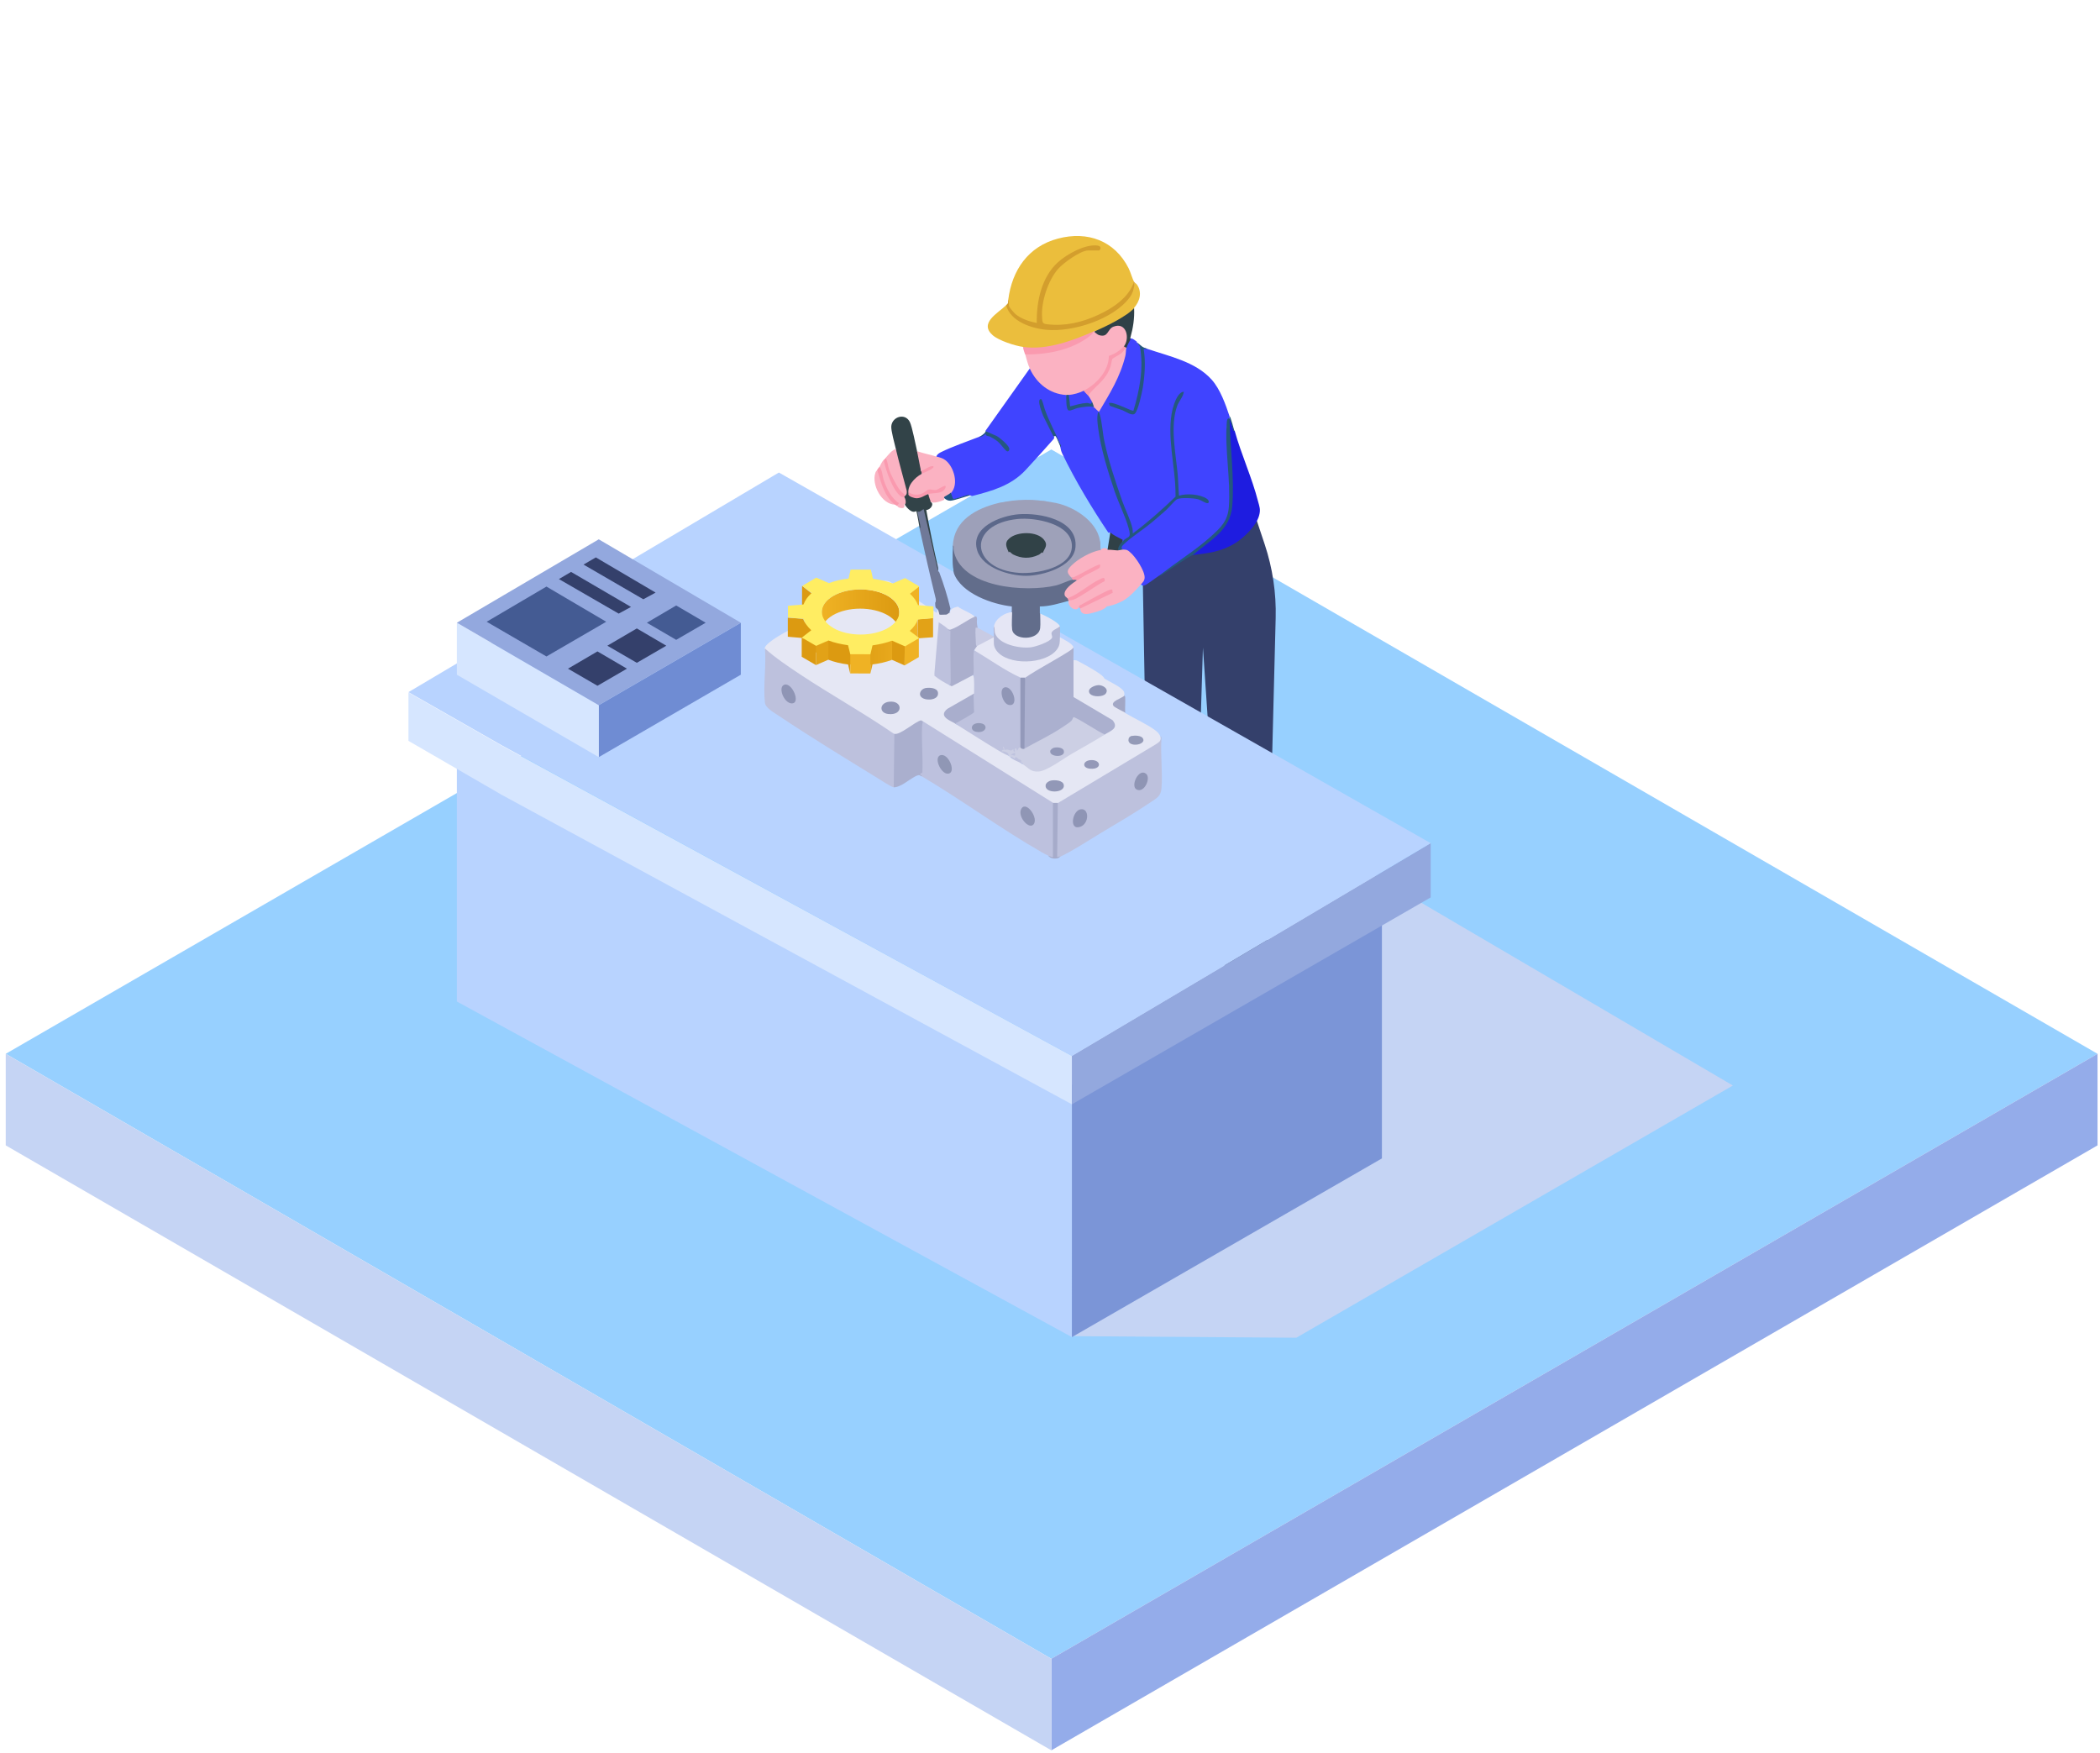 <svg width="375" height="313" viewBox="0 0 375 313" fill="none" xmlns="http://www.w3.org/2000/svg">
<path d="M1.023 188.188L187.738 80.263L374.561 188.188L187.738 296.221L1.023 188.188Z" fill="#97D0FF"/>
<path d="M187.738 296.221L374.561 188.188V204.54L187.738 312.573V296.221Z" fill="#94ACEA"/>
<path d="M187.738 296.221L1.023 188.188V204.54L187.738 312.573V296.221Z" fill="#C5D4F4"/>
<g style="mix-blend-mode:multiply">
<path d="M309.442 193.851L231.49 238.89L191.581 238.612L191.208 169.133L229.474 146.942L309.442 193.851Z" fill="#C5D4F4"/>
</g>
<g clip-path="url(#clip0_541_82935)">
<path d="M225.658 174.544C224.935 172.159 223.055 170.587 221.493 171.082C219.931 171.577 219.728 173.788 219.989 176.319C220.046 176.784 220.307 177.192 220.509 177.57C220.943 178.384 221.175 179.286 221.146 180.188C221.146 180.887 221.232 181.643 221.493 182.428C221.984 184.058 223.633 185.134 224.819 185.745C225.831 186.24 227.017 185.803 227.509 184.785C228.174 183.359 228.492 181.236 227.567 179.519C227.191 178.821 225.802 175.01 225.658 174.544Z" fill="#34406B"/>
<path d="M209.402 170.791C209.026 171.053 208.476 171.722 208.071 172.129C207.146 173.119 205.844 173.671 204.543 174.137C202.72 174.777 201.274 174.922 200.204 174.631C199.192 174.37 198.758 173.177 199.365 172.304C199.944 171.46 201.014 170.355 202.431 169.104C203.241 168.376 204.022 167.736 204.629 167.213C205.497 166.485 206.047 165.409 206.162 164.274C206.22 163.663 206.307 163.081 206.394 163.052C208.621 162.209 211.774 162.674 212.323 163.75C212.323 163.75 212.96 167.067 212.96 167.882C212.96 168.405 212.815 169.278 211.861 169.627C211.253 169.86 210.299 170.122 209.402 170.762V170.791Z" fill="#34406B"/>
<path d="M224.038 91.803L225.831 97.185C227.249 101.433 227.914 105.884 227.798 110.364C227.364 127.733 226.179 174.253 226.179 174.253C226.179 176.232 218.716 176.406 218.745 173.846L214.811 115.659L213.278 164.711C213.278 167.125 205.006 166.544 205.15 164.536L203.993 99.251C203.993 98.116 204.08 96.981 204.311 95.876L224.038 91.803Z" fill="#34406B"/>
<path d="M191.411 193.717V238.782L81.583 178.85V133.785L191.411 193.717Z" fill="#B8D3FF"/>
<path d="M246.773 160.87V206.867L191.411 238.782V193.717L246.773 160.87Z" fill="#7B95D7"/>
<path d="M191.411 197.208L89.624 141.96L72.935 132.301V123.66L89.624 133.174L191.411 188.567V197.208Z" fill="#D6E6FF"/>
<path d="M255.479 150.571V160.259L191.411 197.208V188.567L255.479 150.571Z" fill="#93A8DE"/>
<path d="M255.479 150.571L191.411 188.567L89.624 133.115L72.935 123.602L139.086 84.384L255.479 150.571Z" fill="#B8D3FF"/>
<path d="M202.981 61.109L203.675 61.837C204.311 63.902 204.051 66.753 203.675 68.906C203.472 70.07 203.068 72.514 202.518 73.445C202.46 73.532 202.258 73.59 202.142 73.561C200.898 73.008 199.597 72.543 198.295 72.165C199.481 72.659 200.696 73.154 201.911 73.707C202.258 73.794 202.315 73.765 202.518 73.532C203.733 72.136 204.138 65.473 204.109 63.844C203.733 62.419 203.993 61.895 204.89 62.302C208.795 63.64 213.48 64.571 216.373 67.801C217.906 69.517 218.86 72.223 219.584 74.405C219.584 74.609 219.584 74.725 219.468 74.783C219.092 75.685 218.976 76.791 219.15 78.071C219.381 81.795 219.555 85.49 219.67 89.213C219.931 92.588 217.993 94.712 215.534 96.661C212.728 98.843 209.807 100.938 206.857 102.887C206.278 103.236 204.745 104.517 204.225 104.575C203.993 104.575 203.877 104.487 203.704 104.342C203.617 104.109 203.733 103.818 204.051 103.527C204.601 102.335 202.2 98.785 201.014 98.378C200.725 98.407 200.58 98.32 200.522 98.116C199.77 98.116 199.973 97.505 200.378 97.098C201.563 96.05 201.679 95.905 200.667 96.719L200.406 96.632L198.353 95.469C198.353 95.469 198.208 95.236 198.208 95.061L197.919 95.119C195.026 90.814 192.018 85.839 189.675 80.98C189.502 80.602 189.386 80.165 189.328 79.758C189.27 79.089 188.865 78.216 188.374 77.78C187.39 75.772 186.436 73.707 185.828 71.554C185.77 72.427 186.146 73.329 186.494 74.114L188.258 77.663L188.113 77.925C188.374 78.1 188.229 78.332 188.056 78.507C186.436 80.34 184.787 82.173 183.109 83.977C180.506 86.74 177.151 87.671 173.622 88.573L173.159 88.457C172.378 88.573 171.626 88.777 170.874 89.039C169.977 89.534 169.428 88.719 169.746 87.962L169.688 87.671C171.048 85.693 169.688 82.173 167.287 81.766L167.201 81.475C167.403 81.096 167.721 80.893 168.097 80.718C169.949 79.787 172.754 78.827 174.75 78.042L175.271 77.809C175.791 77.314 176.11 77.227 176.254 77.518C177.671 77.838 178.713 78.914 179.581 80.02C180.014 80.573 180.072 80.136 179.783 79.729C178.828 78.449 177.498 77.78 176.052 77.198L175.994 76.907L183.89 65.793L184.266 65.997C185.394 68.237 187.506 69.924 190.022 70.186L190.341 70.448L190.601 70.535C190.543 71.408 190.63 72.223 190.861 73.008C192.221 72.485 193.638 72.252 195.084 72.31L195.345 72.63C195.576 72.485 195.894 72.63 196.241 73.125C198.295 70.041 199.799 66.753 200.811 63.262C200.84 62.826 200.898 62.331 201.187 62.011C200.84 61.72 201.477 60.498 201.911 60.411C202.344 60.469 202.663 60.76 203.01 61.022L202.981 61.109Z" fill="#4044FF"/>
<path d="M140.127 112.953C140.387 113.099 140.474 113.419 140.387 113.914C140.619 114.408 140.995 114.845 141.486 115.223C141.313 117.405 141.862 118.278 144.119 117.638C144.379 117.638 144.495 117.754 144.552 117.987C144.35 120.314 145.999 121.245 147.792 119.761C148.891 119.529 150.309 120.023 150.019 121.42C150.424 122.409 152.68 122.409 152.796 121.071C153.143 120.692 155.399 120.547 155.804 121.012L156.325 121.711C156.47 122.234 158.639 121.711 158.726 121.565C158.407 119.936 160.027 119.15 161.358 119.558C162.341 120.401 163.122 120.169 163.932 119.267L164.221 119.325C163.874 119.412 163.932 117.492 163.99 117.347L164.221 117.172C164.366 116.765 165.783 116.794 165.986 117.172C165.841 116.881 166.333 116.27 166.651 116.328C166.94 116.154 166.998 116.445 167.027 116.736V120.634C167.75 121.158 168.502 121.623 169.312 122.06L169.572 122.467C169.688 122.292 169.775 122.292 169.949 122.38L173.535 120.518L173.796 120.663L174.085 120.896C174.2 121.827 174.2 122.729 174.172 123.66L173.94 123.951L173.709 124.358L169.341 126.86C168.415 127.617 168.878 128.373 170.758 129.1C170.701 129.246 170.701 129.333 170.816 129.42L171.395 129.595C173.882 131.079 176.341 132.592 178.8 134.104L178.886 134.279C179.436 134.424 179.841 134.686 180.159 135.064C180.477 134.919 180.535 135.006 180.39 135.297C180.622 135.355 180.853 135.472 181.085 135.646C181.663 135.646 182.299 136.112 182.56 136.519L182.849 136.403C184.729 138.148 185.741 137.799 187.882 136.606C190.63 134.861 193.464 133.173 196.386 131.515C196.53 131.428 196.675 131.399 196.82 131.34C196.964 131.282 197.138 131.253 197.283 131.224C197.225 131.108 197.225 131.02 197.283 130.933C198.758 130.351 199.134 129.682 198.468 128.868C196.097 127.529 193.754 126.104 191.469 124.649C191.382 122.758 191.382 120.838 191.411 118.947C191.411 118.772 191.44 118.598 191.498 118.423C191.555 118.248 191.584 118.074 191.642 117.899C191.758 117.899 191.902 117.899 192.018 117.899C192.134 117.899 192.25 117.928 192.365 117.987C193.378 118.51 196.444 120.169 197.022 120.867C197.109 120.954 197.167 121.071 197.225 121.187C198.063 121.711 200.32 122.7 200.696 123.514C200.869 123.922 200.725 124.009 200.753 124.242V124.562C199.163 125.231 198.642 125.755 199.22 126.133L200.753 126.947L200.869 127.297C202.489 128.257 204.832 129.333 206.249 130.38C206.625 130.642 207.03 131.05 207.175 131.457C207.406 132.155 207.175 132.795 206.481 133.115L189.068 143.589L188.808 143.443C188.779 143.822 188.027 143.792 187.969 143.443L187.766 143.618L164.742 129.188V128.897C164.655 129.071 164.453 129.1 164.395 128.897C163.151 129.653 161.907 130.41 160.635 131.137C160.172 131.399 159.825 131.399 159.651 131.079C158.06 130.322 156.556 129.42 155.081 128.373C149.18 124.911 143.453 121.216 137.958 117.317C137.321 116.91 136.83 116.416 136.54 115.805C136.685 114.874 139.23 113.477 140.069 112.983L140.127 112.953Z" fill="#E5E7F4"/>
<path d="M202.518 50.345C202.344 52.352 200.493 53.894 198.931 54.971C195.663 57.211 190.803 58.724 186.87 58.113C185.915 57.967 185.886 57.327 185.857 56.483C185.799 50.956 188.865 45.952 194.159 44.468L194.332 44.701C194.535 44.293 196.039 44.322 196.27 44.701C196.357 44.09 196.27 44.002 195.576 44.061C192.655 44.206 189.299 46.301 187.651 48.715C185.799 51.421 185.51 54.621 185.279 57.822C183.196 57.822 180.622 56.571 179.928 54.476C180.13 54.185 180.13 53.865 180.043 53.545C180.709 48.221 183.63 44.002 188.923 42.606C194.217 41.209 199.047 42.984 201.535 47.901C201.882 48.57 202.229 49.879 202.547 50.374L202.518 50.345Z" fill="#EBBE3C"/>
<path d="M159.709 131.05L159.94 131.166L159.825 140.447L159.593 140.592C159.16 140.563 157.222 139.254 156.672 138.934C150.858 135.355 144.697 131.602 139.057 127.82C138.334 127.326 136.714 126.453 136.598 125.522C136.251 122.525 136.858 118.859 136.598 115.805C138.536 117.55 140.705 118.976 142.875 120.431C148.399 124.096 154.242 127.326 159.68 131.079L159.709 131.05Z" fill="#BDC1DD"/>
<path d="M188.027 143.385C188.027 143.385 188.258 143.385 188.258 143.473C188.345 146.673 188.258 149.99 188.171 153.161C187.795 153.161 187.448 153.015 187.159 152.782C186.725 152.608 186.465 152.433 186.089 152.23C178.8 148.069 171.8 142.891 164.569 138.614C163.99 138.236 163.961 137.974 164.453 137.829C164.337 134.803 164.366 131.835 164.511 128.868L164.8 128.81L188.027 143.356V143.385Z" fill="#BDC1DE"/>
<path d="M207.262 131.428C207.262 131.428 207.464 131.661 207.406 131.835C207.204 134.744 207.638 137.916 207.406 140.767C207.291 142.163 206.625 142.483 205.555 143.211C202.663 145.16 199.336 147.109 196.328 148.913C194.217 150.193 191.555 151.939 189.386 152.957C188.981 153.219 188.692 153.219 188.547 152.986L188.663 143.56L188.894 143.414L206.452 132.883C207.059 132.446 207.406 132.301 207.262 131.428Z" fill="#BDC1DD"/>
<path d="M200.696 61.837L200.754 62.127C200.088 62.884 199.192 63.408 198.266 63.757C198.15 66.462 196.126 68.644 193.869 69.895L193.522 69.808L193.464 70.099C192.712 70.419 191.903 70.681 191.064 70.768L190.861 70.535C190.717 70.885 190.514 70.885 190.37 70.535C187.477 70.361 185.134 68.499 183.919 65.881C183.572 65.153 183.312 64.106 183.08 63.32L183.514 63.088C185.308 63.088 187.13 62.913 188.865 62.477C191.411 61.837 193.32 60.731 195.46 59.306C195.547 59.218 195.663 59.16 195.75 59.218C197.051 59.946 197.167 59.946 198.092 58.578C199.886 57.036 201.737 58.462 201.419 60.644C201.361 61.051 201.158 62.04 200.667 61.895L200.696 61.837Z" fill="#FBB2C2"/>
<path d="M202.518 55C202.46 55.32 202.373 55.465 202.171 55.669C201.043 56.833 197.369 58.694 195.778 59.276L195.46 59.131C193.436 60.469 190.717 61.342 188.345 61.866C187.303 62.098 183.659 62.651 182.907 62.157C182.82 62.098 182.762 62.04 182.704 61.953C181.229 61.749 178.424 60.847 177.295 59.887C174.75 57.676 178.221 55.931 179.667 54.505L179.957 54.68C181.345 57.967 185.886 58.898 189.126 58.665C194.13 58.287 201.245 55.814 202.634 50.461C202.691 50.548 202.923 50.636 203.039 50.839C203.993 52.207 203.53 53.836 202.489 55H202.518Z" fill="#EBBE3D"/>
<path d="M219.526 74.783H219.641C219.902 75.452 220.104 76.209 220.307 76.907C220.307 76.907 220.104 76.732 220.365 76.878C220.422 76.878 220.451 76.878 220.48 76.936C221.637 81.126 223.575 85.315 224.645 89.504C224.906 90.493 225.137 90.959 224.848 92.035C224.356 93.897 222.129 96.05 220.509 97.04C217.993 98.552 215.766 98.785 212.931 99.134L213.018 98.727L216.431 96.021C218.398 94.276 219.613 92.734 219.757 89.97C219.844 85.14 219.67 80.34 219.265 75.51C219.265 75.249 219.352 74.987 219.497 74.754L219.526 74.783Z" fill="#1E1CE0"/>
<path d="M163.73 80.544C164.337 81.504 164.597 82.959 164.453 84.093C164.829 84.006 164.945 84.413 164.569 84.588V84.879C163.614 85.431 162.891 86.188 162.515 87.206C162.37 87.555 162.283 88.05 162.255 88.37L162.486 88.312C163.44 88.894 164.453 88.835 165.552 88.079L165.783 88.253C166.073 88.37 166.506 89.417 166.159 89.592C166.911 89.999 166.159 91.046 165.407 91.076C166.015 94.479 166.709 97.942 167.519 101.404V101.927H167.23L164.771 91.308L164.135 91.657L164.597 94.014C164.597 94.305 164.511 94.479 164.221 94.334C164.135 93.898 163.73 91.366 163.614 91.279C163.614 91.279 163.296 91.425 163.093 91.395C162.544 91.337 161.792 90.552 161.56 90.057C161.474 89.592 161.445 89.155 161.445 88.719C161.416 88.603 161.445 88.573 161.56 88.603C161.647 88.282 161.676 87.963 161.676 87.613L160.027 81.358C159.969 80.951 159.941 80.573 159.969 80.165C159.767 79.293 159.073 76.82 159.16 76.092C159.333 74.376 161.676 73.678 162.486 75.394C162.92 76.354 163.469 79.322 163.759 80.544H163.73Z" fill="#324348"/>
<path d="M164.829 128.839C164.684 129.129 164.684 129.449 164.655 129.77C164.54 132.446 164.829 135.152 164.713 137.828C164.771 138.09 164.366 138.09 164.337 138.207C164.279 138.527 164.8 138.381 164.569 138.643C164.366 138.527 164.221 138.381 163.961 138.439C163.209 138.585 161.589 139.952 160.722 140.301C160.403 140.447 159.97 140.621 159.594 140.592L159.709 131.05C160.751 131.311 163.383 128.868 164.482 128.635L164.8 128.839H164.829Z" fill="#AAAFCE"/>
<path d="M167.259 81.533C167.895 81.737 168.3 81.766 168.849 82.202C170.354 83.366 171.25 86.508 169.833 88.021C169.833 88.166 169.833 88.253 169.804 88.37C169.717 88.515 168.878 88.952 168.618 88.981C168.618 89.068 168.618 89.213 168.56 89.272C168.04 89.534 166.593 89.999 166.188 89.592C166.102 89.184 165.812 88.719 165.812 88.253C165.812 88.137 165.812 88.05 165.928 87.963C167.114 88.021 167.982 87.73 168.589 87.119C167.664 87.613 167.027 87.933 165.928 87.671C164.771 88.632 163.701 88.806 162.283 88.399C161.821 86.857 163.354 85.257 164.597 84.617C164.684 84.413 164.626 84.268 164.482 84.122C164.193 82.958 164.019 81.737 163.759 80.573C164.916 80.98 166.13 81.184 167.287 81.562L167.259 81.533Z" fill="#FBB2C2"/>
<path d="M202.518 50.345C202.518 50.345 202.605 50.432 202.634 50.461C202.489 51.479 202.344 52.294 201.708 53.138C198.815 57.036 191.555 59.334 186.898 58.898C184.237 58.665 180.419 57.414 179.667 54.505C180.159 54.01 179.956 54.156 180.043 53.516C180.304 53.865 180.043 54.331 180.217 54.738C180.304 54.971 181.085 55.872 181.316 56.076C182.299 56.92 183.89 57.443 185.134 57.676C185.076 53.836 185.973 49.53 188.894 46.853C190.485 45.399 193.811 43.537 196.01 43.857C196.849 43.973 196.473 44.73 196.241 44.73H194.303C192.944 44.73 189.878 46.97 188.952 48.017C187.159 50.054 185.886 53.952 186.089 56.658C186.146 57.531 186.089 57.822 187.014 57.909C190.167 58.287 193.262 57.56 196.125 56.221C198.671 55.058 201.592 53.138 202.489 50.345H202.518Z" fill="#D39E2D"/>
<path d="M164.221 94.363C164.424 94.247 164.337 93.927 164.308 93.723C164.25 93.374 163.788 91.395 163.845 91.308C164.279 91.57 164.54 91.075 164.945 90.93L167.49 101.927L167.721 102.189C168.531 104.342 169.197 106.495 169.717 108.677L169.544 109.375C169.804 110.102 167.692 110.161 167.548 109.841C167.548 109.521 167.548 109.201 167.49 108.881C167.374 108.677 167.143 108.648 167.085 108.473C166.969 108.211 167.027 107.688 166.998 107.659C166.911 107.571 167.143 107.775 167.114 106.989C166.073 102.771 165.118 98.552 164.193 94.305L164.221 94.363Z" fill="#707998"/>
<path d="M195.46 59.131C195.46 59.131 195.576 59.218 195.46 59.247C192.336 62.331 187.332 63.349 183.052 63.291C182.907 62.855 182.733 62.419 182.676 61.953C186.927 62.564 191.584 60.818 195.431 59.131H195.46Z" fill="#FA9AAF"/>
<path d="M159.969 80.165C160.548 82.638 161.271 85.111 161.907 87.584C161.965 88.079 161.936 88.311 161.56 88.603C159.565 87.148 158.639 84.355 158.031 82.027L158.147 81.766C158.668 81.184 159.188 80.456 159.969 80.165Z" fill="#FBB2C2"/>
<path d="M201.911 60.498C201.795 60.877 201.303 61.517 201.187 62.098C201.158 62.215 201.101 62.215 201.072 62.098C200.898 62.418 200.58 62.186 200.696 61.866C201.824 60.382 201.13 57.414 198.816 58.345C197.716 58.782 197.948 60.324 196.299 59.858C195.981 59.771 195.721 59.48 195.46 59.305V59.189C197.369 58.345 201.158 56.541 202.518 55.029C202.605 56.862 202.344 58.549 201.853 60.295C201.795 60.44 201.939 60.527 201.911 60.527V60.498Z" fill="#304147"/>
<path d="M204.948 62.331H204.225C204.601 64.571 204.427 66.957 204.08 69.197C203.906 70.157 203.27 73.241 202.663 73.852C202.171 74.347 201.043 73.503 200.464 73.27C200.117 73.125 198.266 72.543 198.179 72.456C198.121 72.397 198.121 72.135 198.035 71.99C198.758 71.612 202.171 73.532 202.402 73.328C203.501 69.663 204.253 65.706 203.559 61.895L203.01 61.109C203.877 61.778 203.82 61.953 204.948 62.331Z" fill="#25587E"/>
<path d="M161.416 88.748C161.676 88.864 161.85 89.737 161.647 90.028C161.647 90.086 161.589 90.086 161.531 90.086C161.531 90.086 161.416 89.882 161.416 90.028C161.734 90.755 161.184 90.843 160.548 90.639C160.317 90.552 160.259 90.377 160.201 90.319C160.027 90.173 160.056 90.086 160.201 89.941C158.494 88.515 157.598 86.391 157.222 84.238C157.019 83.889 156.961 83.598 157.048 83.366C157.337 82.871 157.366 82.667 157.771 82.144L158.032 82.26C158.61 84.413 159.304 86.828 160.953 88.37C161.184 88.457 161.329 88.573 161.416 88.748Z" fill="#FBB2C2"/>
<path d="M188.894 143.385L188.779 153.044L189.386 152.928C189.213 153.015 189.097 153.219 188.808 153.277C188.258 153.393 187.535 153.306 187.188 152.811C187.332 152.87 187.969 153.132 188.027 153.044V143.385H188.865H188.894Z" fill="#A6ABCA"/>
<path d="M156.672 83.86L156.99 84.093C157.424 86.275 158.35 88.166 159.767 89.737L159.854 90.115C157.453 90.115 155.573 86.508 156.325 84.413C156.441 84.064 156.614 84.035 156.701 83.86H156.672Z" fill="#FBB2C2"/>
<path d="M157.048 83.366C157.569 83.948 157.569 84.966 157.8 85.722C158.292 87.206 159.217 89.068 160.548 89.853L160.172 90.348C160.172 90.348 159.912 90.203 159.796 90.115C157.916 88.661 157.308 86.1 156.643 83.889C156.788 83.628 156.932 83.511 157.019 83.395L157.048 83.366Z" fill="#FA9AAF"/>
<path d="M158.147 81.766C158.523 82.347 158.523 83.133 158.755 83.802C159.131 84.937 160.085 86.77 160.837 87.701C161.098 88.021 161.618 88.195 161.56 88.632C161.502 88.661 161.474 88.719 161.445 88.748C161.387 88.719 161.155 88.777 161.04 88.748C159.478 87.875 158.147 83.889 157.8 82.173C157.945 81.998 158.06 81.911 158.176 81.795L158.147 81.766Z" fill="#FA9AAF"/>
<path d="M175.994 76.994L177.99 77.867C178.568 78.187 180.043 79.438 180.217 80.049C180.304 80.398 180.043 80.835 179.667 80.486C179.147 80.02 178.713 79.263 178.076 78.769C177.7 78.478 177.209 78.187 176.804 77.983C176.601 77.867 176.312 77.896 176.139 77.78C176.023 77.692 176.023 77.489 176.023 77.489C175.994 77.489 175.531 77.896 175.329 77.954C175.126 78.042 174.924 78.042 174.808 78.1C175.3 77.751 175.762 77.605 176.023 76.994H175.994Z" fill="#25587F"/>
<path d="M220.394 76.878C220.394 76.878 220.336 76.994 220.278 76.994L219.555 74.783C219.67 79.816 220.451 85.373 220.046 90.377C219.67 94.799 215.997 96.516 212.989 99.134C212.381 99.222 208.245 102.189 207.319 102.771C207.175 102.858 206.972 102.858 206.915 102.917C209.923 100.414 213.365 98.407 216.286 95.76C218.022 94.189 219.265 92.996 219.439 90.494C219.786 85.635 218.687 80.253 219.063 75.569C219.063 75.249 219.121 74.521 219.555 74.783C219.555 74.638 219.555 74.521 219.67 74.405C219.931 75.22 220.191 76.034 220.394 76.849V76.878Z" fill="#24587D"/>
<path d="M197.774 98.145C198.179 97.738 199.336 97.854 199.712 98.261C199.828 97.825 200.262 97.941 200.551 98.145C201.245 98.145 201.332 98.203 201.824 98.639C202.749 99.396 204.427 101.927 204.398 103.12C204.398 103.702 204.051 104.022 203.704 104.4C202.663 105.564 201.361 107.018 199.944 107.571C199.221 107.92 198.44 108.153 197.63 108.299C197.254 108.851 196.01 109.2 195.287 109.404C194.332 109.666 193.002 110.015 192.886 108.677V108.415L198.411 105.738V105.593C196.473 106.437 194.535 107.368 192.655 108.444C192.105 109.433 190.572 108.24 190.832 107.338C190.717 107.309 190.717 107.251 190.832 107.222L191.006 106.96C192.741 106.349 194.419 105.418 195.981 104.196C196.733 103.847 197.745 103.12 196.415 103.702C194.65 104.836 192.857 105.913 191.035 106.96L190.601 106.873C190.08 107.135 189.849 106.437 189.878 105.942C189.907 105.186 191.469 103.614 192.279 103.673L192.365 103.411C193.638 102.596 194.882 101.84 196.183 101.142C194.65 101.898 193.088 102.654 191.526 103.353L191.353 103.178C190.919 103.353 190.485 102.538 190.456 102.16C190.398 100.589 194.593 98.378 196.01 98.087L196.328 98.261C196.386 98.028 196.502 98.028 196.559 98.261C196.588 97.854 197.659 97.738 197.774 98.145Z" fill="#FBB2C2"/>
<path d="M200.927 127.268C200.522 127.035 199.076 126.337 198.873 126.104C198.15 125.231 200.378 124.707 200.811 124.213C200.811 124.242 200.927 124.358 200.927 124.504C200.985 125.406 200.869 126.366 200.927 127.268Z" fill="#A2A7C5"/>
<path d="M200.435 96.69C201.477 95.614 202.084 96.283 201.535 94.305C200.956 92.21 199.77 89.882 199.047 87.759C197.861 84.267 196.559 80.078 196.097 76.441C195.981 75.51 195.836 74.521 196.097 73.59C196.241 73.59 196.357 73.91 196.386 74.027C196.791 75.307 196.907 77.46 197.225 78.885C197.977 82.405 199.163 85.926 200.349 89.33C200.898 90.93 201.882 92.821 202.229 94.392C202.287 94.683 202.287 94.974 202.287 95.265C204.977 93.257 207.493 91.017 209.923 88.69C209.923 87.846 209.894 86.973 209.836 86.159C209.518 81.591 208.014 75.569 210.01 71.292C210.27 70.768 210.762 69.954 211.398 69.954C211.282 70.885 210.559 71.554 210.212 72.485C208.91 76.063 209.952 80.922 210.299 84.675C210.415 85.955 210.414 87.235 210.53 88.515C211.919 88.079 214.29 88.253 215.505 89.068C215.881 89.301 216.026 89.853 215.592 89.853C215.216 89.853 214.464 89.301 213.943 89.155C213.162 88.951 210.848 88.806 210.183 89.155C209.749 89.388 208.708 90.668 208.216 91.104C207.377 91.861 206.481 92.617 205.584 93.374C204.109 94.596 202.084 95.876 200.783 97.098C200.493 97.388 199.973 97.796 200.551 98.145C200.262 98.145 200.002 98.261 199.712 98.261C199.047 98.058 199.886 96.516 200.435 96.661V96.69Z" fill="#24587D"/>
<path d="M195.345 72.717C194.882 72.514 194.853 72.165 194.969 71.728C194.65 71.874 194.216 71.117 194.477 70.885C194.13 70.448 194.303 69.983 194.969 69.459C196.733 67.917 198.092 66.317 198.44 63.902L200.03 62.884C200.349 62.477 200.667 62.186 201.014 62.069H201.13C201.043 62.477 201.072 63.058 200.956 63.553C200.03 67.335 198.208 70.215 196.27 73.503C196.126 73.59 195.547 72.805 195.287 72.717H195.345Z" fill="#FBB2C2"/>
<path d="M191.7 117.841C191.729 120.052 191.671 122.264 191.7 124.475L198.671 128.606C199.886 130.09 198.266 130.526 197.283 131.166C197.08 131.253 196.907 131.253 196.733 131.166L191.903 128.373C191.093 129.42 189.589 130.351 188.374 131.021C186.812 131.893 185.221 132.766 183.63 133.581C183.543 133.639 183.428 133.639 183.283 133.668C183.138 133.697 183.023 133.668 182.907 133.668L182.676 133.581L182.791 121.1L183.023 120.954C183.283 120.46 183.717 120.169 184.209 119.907C186.696 118.54 189.097 117.085 191.382 115.543H191.671C191.758 116.125 191.671 117.143 191.671 117.783L191.7 117.841Z" fill="#ABB0CF"/>
<path d="M182.213 121.012L182.444 121.1V133.348L182.213 133.493C182.155 133.872 181.895 134.395 181.461 134.192L181.258 134.454C180.824 134.366 180.391 134.25 179.899 134.163C180.217 134.337 180.535 134.744 180.159 134.977C179.552 134.744 178.973 134.424 178.424 134.104C175.849 132.592 173.333 130.933 170.787 129.362C170.498 129.188 170.411 129.042 170.585 128.955L173.738 127.122L173.622 124.213L173.94 123.864C173.94 122.787 174.027 121.594 173.825 120.576L173.622 120.314V117.114C173.564 116.619 173.68 116.299 173.969 116.154H174.345C176.775 117.696 179.234 119.15 181.75 120.547L182.242 121.041L182.213 121.012Z" fill="#BEC2DE"/>
<path d="M197.283 131.166C195.345 132.388 193.407 133.435 191.411 134.599C190.051 135.384 186.985 137.654 185.539 137.77C183.977 137.916 183.688 137.101 182.56 136.432C182.184 136.083 181.866 135.821 181.432 135.53L181.229 135.617C180.911 135.384 180.622 135.268 180.362 135.181C180.275 135.094 180.217 135.094 180.13 134.948C180.043 134.832 180.13 134.599 179.928 134.453C179.754 134.337 179.118 134.075 178.915 134.221C178.8 133.901 179.233 133.901 179.291 133.842C179.349 133.755 178.857 133.552 179.233 133.348L179.407 133.959C179.812 133.697 180.362 134.046 180.564 134.046C180.709 134.046 180.766 133.755 180.998 133.842C180.853 134.221 181.258 134.337 181.229 134.133C181.229 133.872 181.056 133.813 181.403 133.581L181.634 134.075C181.75 133.93 181.923 133.377 182.184 133.464C182.328 133.202 182.762 133.522 182.907 133.697C185.163 132.446 187.506 131.34 189.646 129.915C190.051 129.624 190.977 129.071 191.295 128.751C191.527 128.518 191.613 128.111 191.671 128.082C191.931 127.878 196.502 130.933 197.254 131.137L197.283 131.166Z" fill="#CCCFE4"/>
<path d="M174.548 112.081C174.374 113.07 174.374 114.088 174.548 115.165L174.432 115.397C174.692 115.659 174.287 116.241 173.94 116.125C173.68 117.347 173.998 119.267 173.824 120.518L169.949 122.554L169.573 122.351L169.428 122.118C169.457 119.063 169.486 115.95 169.486 112.837C169.139 112.721 168.936 112.459 169.341 112.314C170.845 111.644 172.291 110.888 173.738 109.986L174.085 110.102C174.432 109.986 174.461 110.306 174.461 110.597C174.403 111.092 174.461 111.586 174.577 112.052L174.548 112.081Z" fill="#ABAFCD"/>
<path d="M166.767 110.393C167.259 110.597 169.052 111.615 169.254 111.964C169.312 112.081 169.341 112.226 169.341 112.343C169.341 112.343 169.139 112.517 169.717 112.663C169.63 115.601 169.775 118.539 169.775 121.449C169.775 121.711 169.775 122.176 169.601 122.38C168.647 121.914 167.692 121.332 166.854 120.663C166.68 119.354 166.854 117.987 166.796 116.677C166.796 116.474 166.651 116.27 166.651 116.27C166.651 115.048 166.651 113.826 166.651 112.604C166.651 112.313 166.651 112.023 166.651 111.761C166.275 111.499 166.246 110.393 166.767 110.422V110.393Z" fill="#BDC1DD"/>
<path d="M173.94 123.835C173.94 123.835 173.853 124.096 173.853 124.271C173.853 125.202 173.94 126.22 173.94 127.18C173.882 127.413 171.337 128.78 170.903 129.042C170.701 129.159 170.556 129.013 170.787 129.333C169.833 128.722 167.403 127.995 169.197 126.569L173.969 123.835H173.94Z" fill="#A9AECD"/>
<path d="M158.726 125.318C161.271 124.998 161.358 127.849 158.581 127.5C156.932 127.297 157.048 125.551 158.726 125.318Z" fill="#9197B6"/>
<path d="M165.263 122.874C165.899 122.758 167.345 122.787 167.49 123.66C167.721 124.998 165.552 125.202 164.684 124.62C163.874 124.067 164.395 123.049 165.263 122.874Z" fill="#9197B6"/>
<path d="M187.651 139.399C188.316 139.254 189.82 139.312 189.965 140.185C190.225 141.698 186.436 141.756 186.725 140.185C186.783 139.807 187.304 139.458 187.651 139.399Z" fill="#9298B7"/>
<path d="M194.65 123.922C193.927 123.02 195.402 122.38 196.154 122.351C196.906 122.322 198.121 123.02 197.427 123.893C196.935 124.475 195.142 124.504 194.65 123.893V123.922Z" fill="#9197B6"/>
<path d="M202.113 131.428C202.634 131.311 203.762 131.34 204.08 131.835C204.861 133.115 201.014 133.61 201.563 131.835C201.621 131.631 201.911 131.457 202.113 131.399V131.428Z" fill="#949AB7"/>
<path d="M194.94 135.734C196.675 135.734 196.762 137.45 194.679 137.276C193.117 137.159 193.32 135.734 194.94 135.734Z" fill="#9499B8"/>
<path d="M180.39 135.21L180.651 135.123C180.651 135.123 181.085 135.443 181.2 135.472C181.258 135.472 181.258 135.268 181.287 135.239C181.432 135.123 181.779 135.472 181.923 135.588C182.039 135.676 182.299 135.676 182.328 135.734C182.473 135.879 182.126 136.316 182.647 136.199L182.589 136.432C181.952 136.054 180.94 135.734 180.39 135.21Z" fill="#BEC2DE"/>
<path d="M198.266 95.09C198.816 95.585 199.568 95.905 200.204 96.254C200.435 96.4 200.522 96.254 200.435 96.691C200.117 97.01 199.51 97.796 199.712 98.291C199.105 98.291 198.468 98.145 197.774 98.174L198.266 95.119V95.09Z" fill="#304147"/>
<path d="M189.386 79.816C189.241 79.554 188.605 77.925 188.518 77.867C188.46 77.809 188.229 77.925 188.142 77.983L186.291 74.288C186.146 73.91 185.047 71.263 185.886 71.263C186.118 71.263 186.436 72.718 186.551 73.037C187.361 75.307 188.403 77.169 189.328 79.293C189.386 79.438 189.589 79.7 189.328 79.816H189.386Z" fill="#25587E"/>
<path d="M190.832 70.506L191.093 70.594L191.295 72.223C192.452 71.816 193.58 71.699 194.679 71.845L194.998 71.728C195.142 71.99 195.258 72.427 195.374 72.717C194.766 72.427 193.146 72.717 192.423 72.863C192.018 72.95 191.151 73.416 190.832 73.299C190.312 73.125 190.427 71.001 190.398 70.506C190.572 70.506 190.717 70.506 190.89 70.506H190.832Z" fill="#25597F"/>
<path d="M169.804 87.992C169.862 88.195 170.151 89.068 170.238 89.097C170.498 89.155 172.176 88.544 172.61 88.428C172.783 88.399 173.072 88.254 173.188 88.457C172.378 88.69 170.382 89.388 169.717 89.417C169.225 89.417 168.936 89.243 168.589 88.923C168.589 88.923 168.56 88.748 168.676 88.69C168.994 88.486 169.544 88.224 169.804 87.963V87.992Z" fill="#215580"/>
<path d="M174.056 110.132C172.754 110.684 171.163 111.935 169.891 112.372C169.659 112.459 169.544 112.517 169.312 112.343C168.647 111.732 167.808 111.266 167.056 110.743C166.911 110.626 166.709 110.655 166.767 110.364C166.593 110.102 166.767 109.87 167.259 109.608C167.259 109.433 167.287 109.288 167.374 109.142C167.374 109.055 167.374 108.881 167.49 108.91C167.663 109.201 167.721 109.724 167.75 109.753C167.808 109.812 168.82 109.753 168.994 109.753C169.225 109.695 169.428 109.433 169.572 109.404C169.572 109.404 169.63 109.55 169.688 109.521C169.486 108.706 170.469 108.473 171.048 108.328C171.626 108.822 173.709 109.608 174.056 110.132Z" fill="#E6E7F5"/>
<path d="M140.098 122.263C141.486 121.885 143.077 125.696 141.342 125.609C139.924 125.522 138.854 122.612 140.098 122.263Z" fill="#8F95B5"/>
<path d="M184.498 147.284C183.63 148.098 181.576 145.684 182.415 144.374C183.312 142.978 185.597 146.236 184.498 147.284Z" fill="#9096B5"/>
<path d="M167.953 134.861C169.312 134.483 170.643 137.566 169.573 138.09C168.242 138.73 166.564 135.268 167.953 134.861Z" fill="#9097B5"/>
<path d="M193.002 144.52C194.506 144.316 194.535 147.022 192.944 147.633C190.832 148.418 191.469 144.723 193.002 144.52Z" fill="#8F95B5"/>
<path d="M204.658 138.178C205.555 138.905 204.369 141.669 202.981 141C201.795 140.418 203.328 137.101 204.658 138.178Z" fill="#8F95B4"/>
<path d="M201.043 62.069C200.84 62.447 200.58 62.767 200.262 63.058C199.944 63.349 198.758 63.931 198.642 64.077C198.526 64.222 198.411 65.182 198.295 65.502C197.456 67.888 196.01 68.557 194.621 70.244C194.448 70.448 194.361 70.623 194.477 70.885C194.101 70.972 193.204 70.128 193.493 69.779C195.75 68.673 198.035 66.2 198.006 63.553C198.902 63.291 200.117 62.564 200.667 61.836L201.043 62.069Z" fill="#FA9AAF"/>
<path d="M193.522 69.779C193.754 70.128 194.274 70.564 194.506 70.885C194.621 71.059 194.882 71.525 194.997 71.728C194.824 72.397 194.564 71.932 194.072 71.961C193.059 72.019 192.076 72.31 191.093 72.572L190.861 70.506C191.642 70.506 192.828 70.128 193.522 69.779Z" fill="#4044FF"/>
<path d="M162.255 88.37C162.255 88.37 162.399 88.05 162.255 87.875C162.949 88.428 163.846 88.457 164.655 88.137C165.031 87.992 165.581 87.439 165.87 87.41C166.217 87.352 166.738 87.584 167.288 87.468C167.519 87.41 169.341 86.1 168.763 87.235C168.242 88.282 166.622 87.963 165.783 88.224C165.089 88.457 164.511 88.981 163.643 88.981C163.325 88.981 162.312 88.69 162.255 88.37Z" fill="#FA9AAF"/>
<path d="M164.453 84.093C165.263 83.918 165.812 83.191 166.651 83.249C167.085 83.627 164.713 84.529 164.597 84.588C164.626 84.413 164.511 84.238 164.482 84.093H164.453Z" fill="#FA9AAF"/>
<path d="M187.911 89.708C191.324 90.173 195.836 92.879 196.415 96.545C196.357 97.098 196.357 97.65 196.415 98.203L196.299 98.261C194.679 98.611 192.568 99.774 191.382 100.938C190.456 101.869 190.427 102.218 191.324 103.149C191.7 103.12 191.758 103.207 191.555 103.527L191.469 103.789C187.708 105.447 183.37 105.651 179.291 104.953C175.56 104.313 170.469 102.48 170.267 98.029C170.209 97.854 170.18 97.65 170.151 97.418C170.354 92.908 174.345 90.784 178.308 89.824C181.432 89.417 184.729 89.068 187.911 89.708Z" fill="#9DA0B9"/>
<path d="M191.555 103.527C191.555 103.091 192.452 103.178 192.279 103.644C191.555 104.138 189.907 105.244 190.109 106.233C190.196 106.611 190.485 106.669 190.572 106.815C190.832 106.815 190.948 106.931 190.803 107.193C190.803 107.222 190.803 107.28 190.803 107.309C189.126 107.746 187.448 108.299 185.684 108.299C185.684 108.706 185.684 109.113 185.684 109.521L185.915 109.753C186.233 112.255 185.799 114.263 182.878 114.117C179.957 113.972 180.188 111.819 180.448 109.521L180.68 109.259C180.68 108.939 180.68 108.619 180.68 108.299C177.209 107.92 171.713 106 170.354 102.422C170.18 100.967 170.064 99.425 170.238 98.029C171.337 105.04 183.225 105.826 188.576 104.546C189.531 104.313 190.774 103.644 191.527 103.527H191.555Z" fill="#626D8B"/>
<path d="M190.601 106.844C192.684 106.117 194.535 104.284 196.473 103.411C196.964 103.178 197.369 103.004 197.254 103.789C195.894 104.458 194.679 105.418 193.378 106.175C192.597 106.64 191.758 107.251 190.832 107.222C190.746 107.106 190.659 106.989 190.601 106.844Z" fill="#FA9AAF"/>
<path d="M192.655 108.415C192.655 108.095 192.857 108.124 193.031 108.008C194.303 107.339 195.634 106.524 196.906 105.913C197.196 105.768 198.382 105.128 198.613 105.302L198.7 105.855L192.886 108.677C192.886 108.677 192.683 108.444 192.655 108.444V108.415Z" fill="#FA9AAF"/>
<path d="M191.324 103.178C192.047 103.178 196.154 100.531 196.444 100.851C196.502 100.909 196.444 101.229 196.386 101.345C196.241 101.607 194.13 102.538 193.696 102.8C193.262 103.062 192.77 103.382 192.307 103.673C192.192 103.498 191.787 103.527 191.584 103.556C191.498 103.44 191.44 103.295 191.353 103.178H191.324Z" fill="#FA9AAF"/>
<path d="M196.56 98.262C196.56 98.262 196.386 98.262 196.328 98.262C196.386 97.709 196.183 97.011 196.444 96.545C196.531 97.04 196.473 97.739 196.56 98.262Z" fill="#9DA0B9"/>
<path d="M177.469 113.797L177.7 113.972C177.006 119.383 189.328 119.063 189.01 113.972L189.27 113.797C189.849 114.146 191.584 114.932 191.7 115.63C191.44 115.979 191.064 116.183 190.717 116.416C188.2 118.016 185.539 119.354 183.081 121.012C183.052 121.391 182.3 121.362 182.242 121.012C179.32 119.674 176.717 117.754 173.969 116.125C173.969 116.067 174.432 115.426 174.461 115.397C174.461 115.31 174.403 115.165 174.461 115.106C174.779 114.903 177.18 113.652 177.353 113.71C177.411 113.71 177.44 113.768 177.498 113.797H177.469Z" fill="#E6E7F5"/>
<path d="M180.738 109.288C180.738 110.248 180.622 111.499 180.738 112.401C180.969 114.379 185.452 114.466 185.742 112.168C185.828 111.383 185.742 110.364 185.742 109.55C186.465 109.87 189.126 111.15 189.27 111.877L189.126 112.314C188.2 112.604 187.882 113.157 188.142 113.943C187.853 115.019 184.469 115.921 183.428 115.921C180.969 115.921 177.122 115.077 177.498 111.877C177.672 110.51 179.465 109.346 180.766 109.317L180.738 109.288Z" fill="#E5E6F5"/>
<path d="M189.27 111.848C189.357 112.284 189.27 113.303 189.27 113.797C189.242 114.699 189.299 115.223 188.721 116.008C186.696 118.685 179.87 118.918 177.903 116.125C177.324 115.281 177.498 114.757 177.469 113.797C177.353 113.797 177.353 113.739 177.469 113.681C177.469 113.128 177.411 112.372 177.469 111.848C177.7 112.197 177.556 112.604 177.672 113.041C178.337 115.136 182.184 115.834 184.035 115.601C184.874 115.514 187.448 114.67 187.853 113.914C187.969 113.681 187.766 113.39 187.766 113.128C187.766 112.517 188.837 112.284 189.242 111.848H189.27Z" fill="#B3B8D5"/>
<path d="M183.052 121.013L182.936 133.726C182.357 133.814 182.299 133.523 182.213 133.494V121.013H183.052Z" fill="#9399BA"/>
<path d="M179.378 122.758C180.824 122.351 182.068 126.162 180.217 125.9C179.031 125.755 178.308 123.049 179.378 122.758Z" fill="#9096B6"/>
<path d="M174.75 129.13C176.717 129.13 176.196 131.108 174.258 130.672C173.188 130.439 173.304 129.159 174.75 129.13Z" fill="#9299B7"/>
<path d="M188.258 133.523C188.75 133.406 189.82 133.465 189.965 134.075C190.312 135.327 187.448 135.239 187.535 134.163C187.535 133.901 187.969 133.581 188.229 133.523H188.258Z" fill="#9298B8"/>
<path d="M181.229 134.948L180.506 134.774C180.853 134.57 181.49 134.134 181.229 134.948Z" fill="#BEC2DE"/>
<path d="M174.548 112.081L177.469 113.681C177.469 113.681 177.469 113.768 177.469 113.797L174.432 115.397C174.287 115.281 174.258 114.99 174.258 114.815C174.258 114.088 174.143 113.099 174.201 112.401C174.23 112.023 174.143 112.081 174.577 112.11L174.548 112.081Z" fill="#C8CBE4"/>
<path d="M187.911 89.708C184.932 89.301 181.952 89.446 178.915 89.912C178.684 89.941 178.51 90.057 178.308 89.853C181.461 89.097 184.729 89.068 187.911 89.737V89.708Z" fill="#9DA0B9"/>
<path d="M170.296 98.029L170.411 102.422C170.006 101.345 170.122 98.669 170.18 97.418C170.382 97.534 170.267 97.854 170.296 98.029Z" fill="#626D8B"/>
<path d="M181.923 91.832C185.568 91.541 192.539 92.763 192.047 97.738C191.7 101.258 186.147 102.829 183.225 102.829C180.304 102.829 175.531 101.462 174.519 98.349C173.159 94.13 178.713 92.094 181.923 91.832Z" fill="#5C688A"/>
<path d="M181.808 92.675C184.787 92.385 191.382 93.49 191.411 97.476C191.44 101.462 184.932 102.509 182.01 102.305C173.246 101.694 172.61 93.548 181.808 92.675Z" fill="#9EA1B9"/>
<path d="M180.246 98.523C180.246 98.523 180.188 98.64 180.13 98.64C179.725 97.68 179.291 96.952 180.246 96.138C181.663 94.887 185.221 94.828 186.436 96.399C187.188 97.359 186.58 97.825 186.204 98.756C186.146 98.756 186.089 98.64 186.089 98.64H185.77C184.411 97.359 181.981 97.301 180.564 98.523H180.246Z" fill="#314247"/>
<path d="M186.089 98.64C185.886 98.727 185.742 98.96 185.481 99.076C183.919 99.803 182.444 99.774 180.911 99.018C180.68 98.902 180.39 98.552 180.246 98.523C181.576 96.981 184.787 97.069 186.089 98.64Z" fill="#314247"/>
<path d="M132.288 111.208V120.489L106.921 135.21V125.929L132.288 111.208Z" fill="#6F8CD3"/>
<path d="M106.921 125.929V135.21L81.583 120.489V111.208L106.921 125.929Z" fill="#D6E6FF"/>
<path d="M132.288 111.208L106.921 125.929L81.583 111.208L106.921 96.312L132.288 111.208Z" fill="#93A8DE"/>
<path d="M108.252 111.033L97.579 117.23L86.905 111.033L97.579 104.749L108.252 111.033Z" fill="#445B93"/>
<path d="M111.954 119.412L106.69 122.467L101.426 119.412L106.69 116.328L111.954 119.412Z" fill="#34406B"/>
<path d="M118.983 115.31L113.719 118.365L108.454 115.31L113.719 112.226L118.983 115.31Z" fill="#34406B"/>
<path d="M126.012 111.208L120.747 114.263L115.512 111.208L120.747 108.124L126.012 111.208Z" fill="#445B93"/>
<path d="M112.677 108.386L110.479 109.579L99.806 103.411L101.975 102.131L112.677 108.386Z" fill="#34406B"/>
<path d="M117.074 105.826L114.876 107.018L104.202 100.822L106.401 99.541L117.074 105.826Z" fill="#34406B"/>
<path d="M140.127 112.954L157.222 103.935C157.829 103.615 158.552 103.644 159.131 104.022L167.75 109.783L166.825 120.663L156.672 123.224L151.495 123.369L140.821 118.394L139.549 115.63L140.127 112.983V112.954Z" fill="#E5E7F4"/>
<path d="M147.908 117.812C148.978 118.22 150.193 118.511 151.408 118.656H155.775C156.99 118.511 158.176 118.249 159.275 117.841L162.37 116.067C163.093 115.427 163.556 114.758 163.817 114.03V110.597C160.143 114.787 144.668 114.467 143.396 110.51L143.193 112.11L143.396 113.943C143.656 114.67 144.148 115.368 144.813 115.979L147.879 117.783L147.908 117.812Z" fill="url(#paint0_linear_541_82935)"/>
<path d="M143.222 104.633V108.066L144.9 109.346V105.942L143.222 104.633Z" fill="#DC9A11"/>
<path d="M162.428 106V109.433L164.106 108.124V104.691L162.428 106Z" fill="#EFB224"/>
<path d="M158.552 106.436C155.833 104.865 151.437 104.865 148.747 106.436C147.416 107.222 146.722 108.24 146.722 109.259V112.692C146.722 111.673 147.387 110.655 148.718 109.869C151.408 108.298 155.804 108.298 158.523 109.869C159.883 110.655 160.577 111.702 160.577 112.75V109.317C160.577 108.269 159.912 107.251 158.552 106.436Z" fill="url(#paint1_linear_541_82935)"/>
<path d="M140.677 110.306V113.71L143.424 113.943V110.51L140.677 110.306Z" fill="#DC9A11"/>
<path d="M163.874 110.597L163.845 114.001L166.622 113.797V110.364L163.874 110.597Z" fill="#E2A217"/>
<path d="M143.164 113.884V117.288L145.71 118.772V115.339L143.164 113.884Z" fill="#DC9A11"/>
<path d="M145.709 115.339V118.772L147.908 117.812L147.937 114.379L145.709 115.339Z" fill="#E2A217"/>
<path d="M159.304 114.408V117.841L161.531 118.831L161.56 115.397L159.304 114.408Z" fill="#DC9A11"/>
<path d="M161.56 115.397L161.531 118.83L164.077 117.347V113.914L161.56 115.397Z" fill="#EFB224"/>
<path d="M155.428 116.852V120.285L155.804 118.685V115.252L155.428 116.852Z" fill="#E2A217"/>
<path d="M151.437 115.223V118.656L151.813 120.256L151.842 116.852L151.437 115.223Z" fill="#DC9A11"/>
<path d="M161.56 115.397L159.304 114.408C158.205 114.816 157.019 115.077 155.804 115.252L155.428 116.852H151.842L151.437 115.223C150.193 115.048 149.007 114.786 147.937 114.379L145.738 115.339L143.193 113.855L144.871 112.546C144.176 111.906 143.685 111.208 143.453 110.51L140.706 110.277V108.182L143.482 107.949C143.743 107.251 144.205 106.553 144.929 105.913L143.251 104.633L145.767 103.149L148.023 104.138C149.123 103.731 150.309 103.44 151.523 103.324L151.899 101.724H155.515L155.891 103.353C157.135 103.527 158.35 103.789 159.42 104.196L161.618 103.236L164.164 104.72L162.486 106.029C163.18 106.669 163.672 107.339 163.932 108.066L166.68 108.299V110.393L163.903 110.626C163.643 111.353 163.18 112.023 162.457 112.663L164.135 113.943L161.618 115.426L161.56 115.397ZM148.776 112.139C151.494 113.71 155.862 113.71 158.581 112.139C161.271 110.568 161.271 108.008 158.581 106.437C155.862 104.866 151.466 104.866 148.776 106.437C146.086 108.008 146.086 110.568 148.804 112.139H148.776Z" fill="#FFED62"/>
<path d="M151.84 116.828L151.831 120.261L155.417 120.271L155.427 116.838L151.84 116.828Z" fill="#EFB224"/>
</g>
<defs>
<linearGradient id="paint0_linear_541_82935" x1="147.648" y1="114.583" x2="163.527" y2="114.583" gradientUnits="userSpaceOnUse">
<stop offset="0.3" stop-color="#DC9A11"/>
<stop offset="1" stop-color="#EFB224"/>
</linearGradient>
<linearGradient id="paint1_linear_541_82935" x1="146.722" y1="108.968" x2="160.577" y2="108.968" gradientUnits="userSpaceOnUse">
<stop stop-color="#EFB224"/>
<stop offset="1" stop-color="#DC9A11"/>
</linearGradient>
<clipPath id="clip0_541_82935">
<rect width="182.545" height="196.671" fill="white" transform="translate(72.935 42.111)"/>
</clipPath>
</defs>
</svg>
